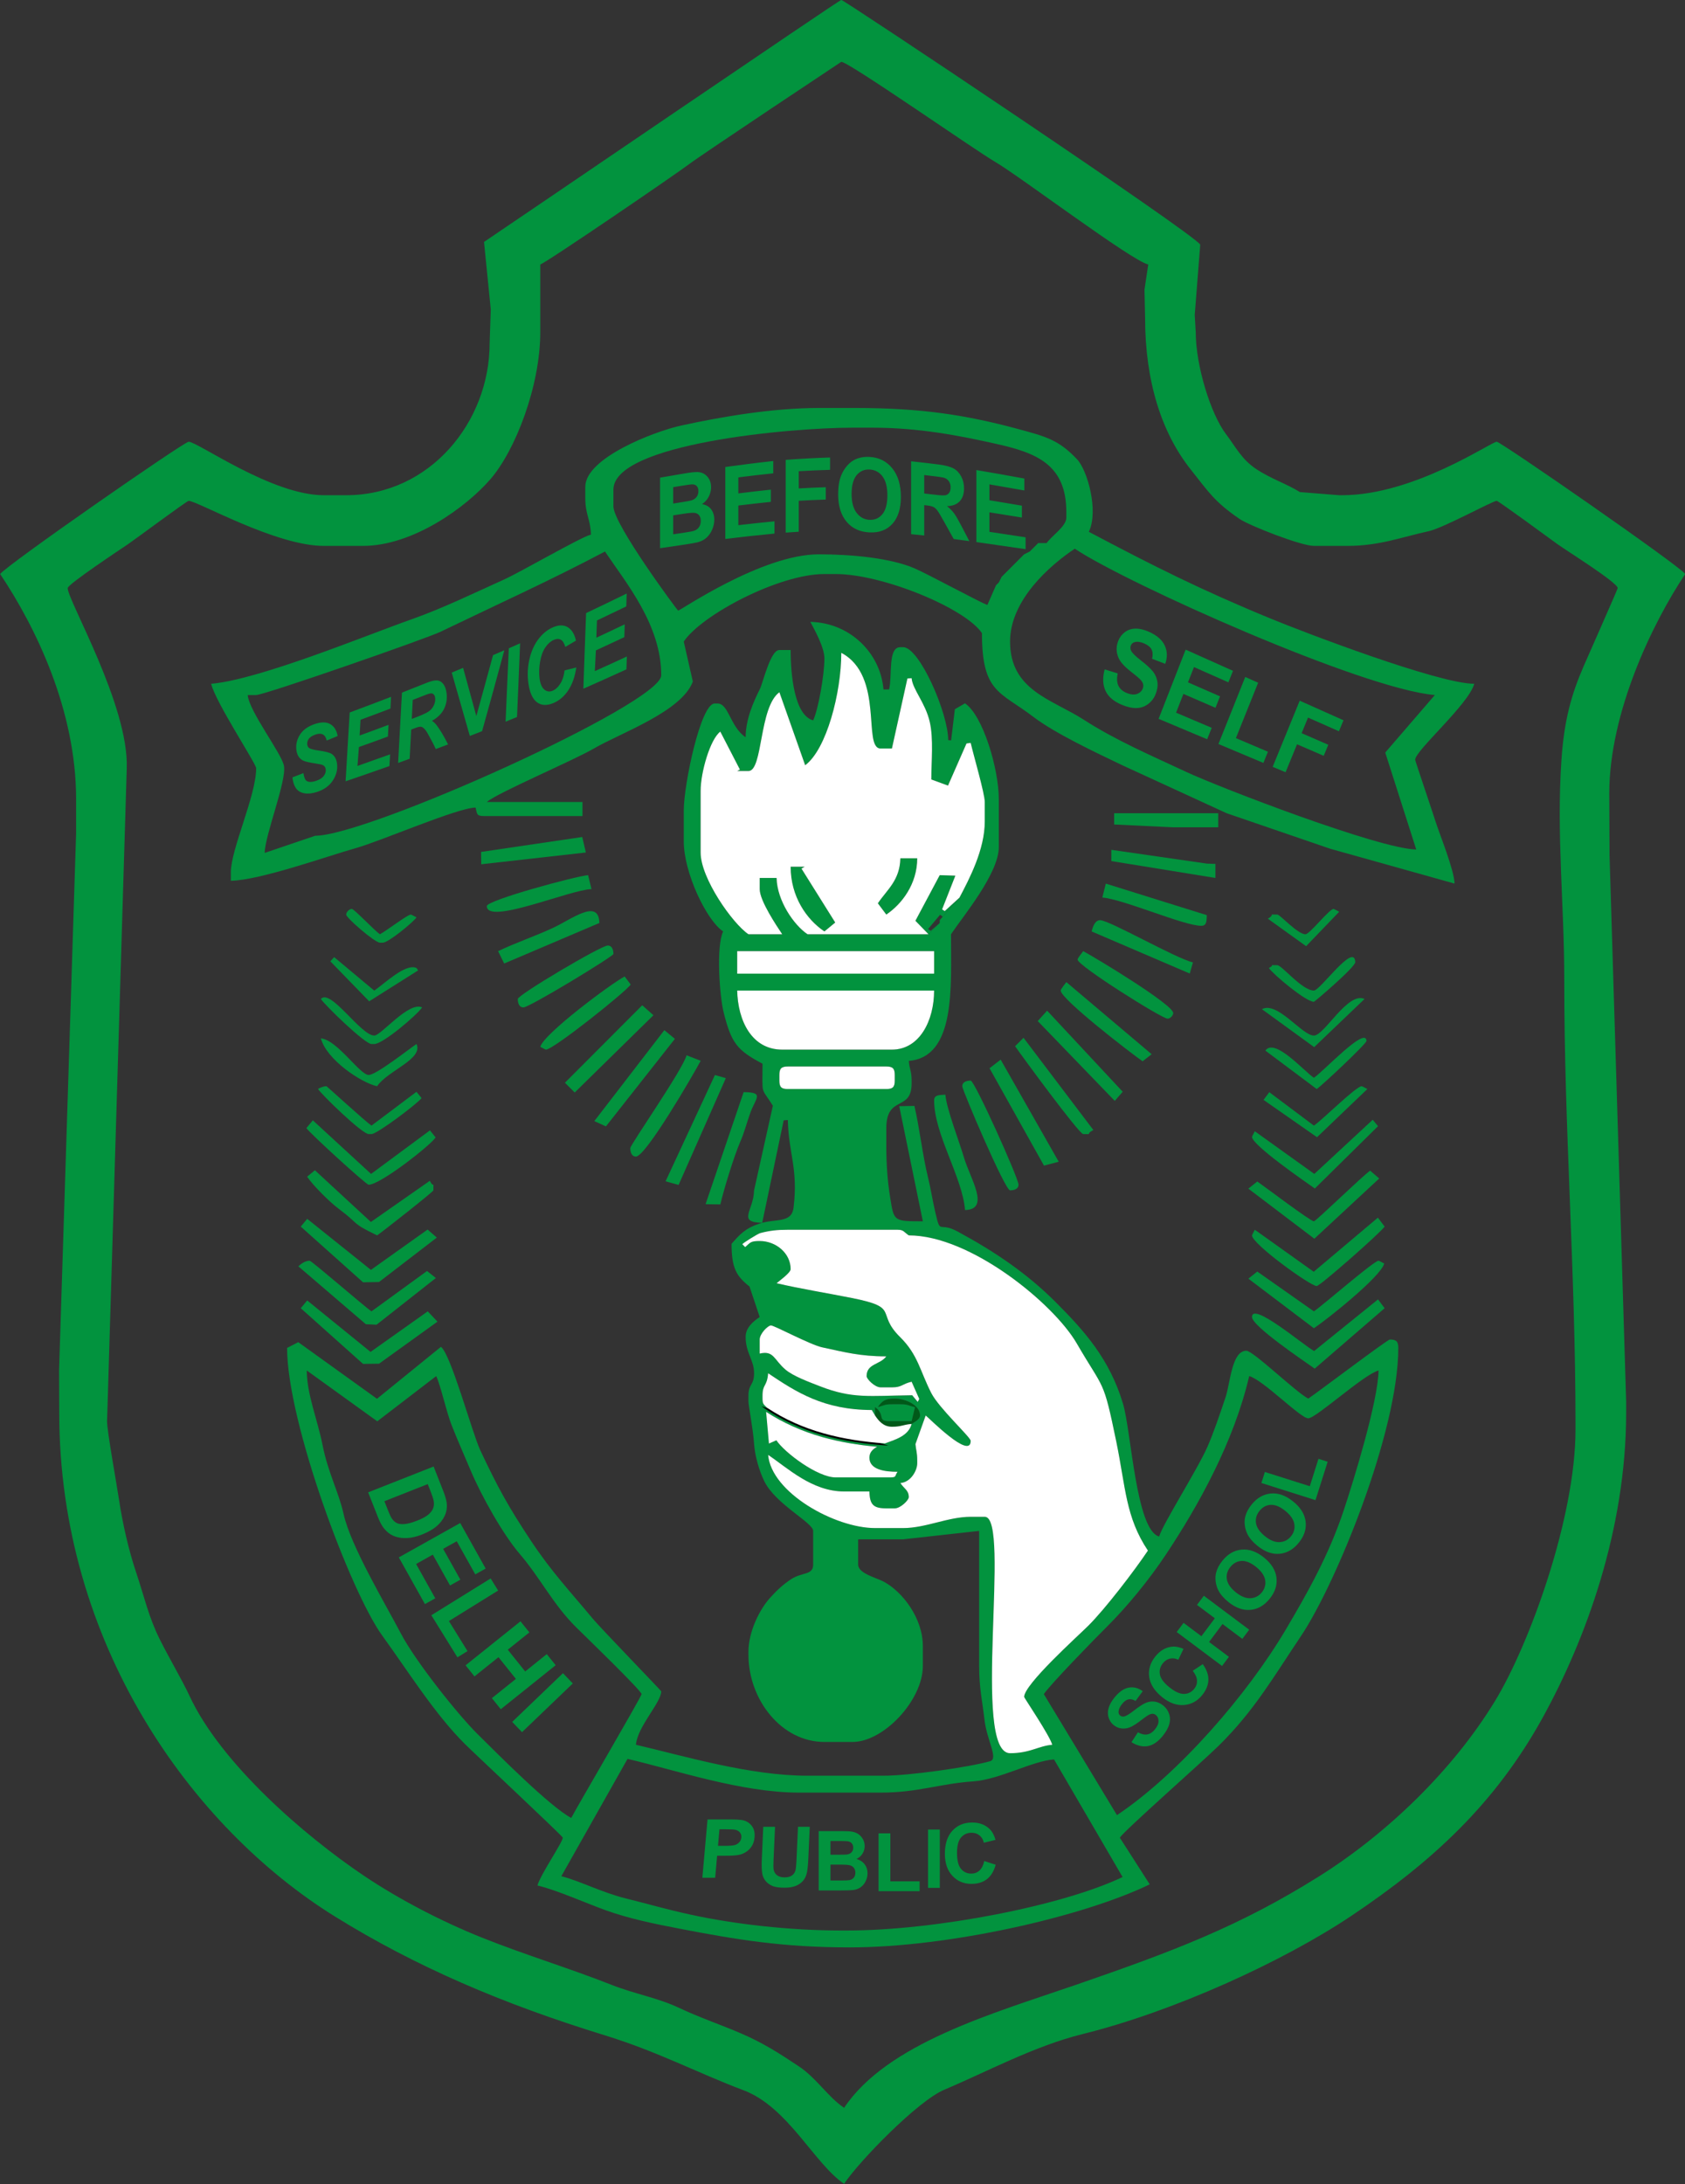 <svg xmlns="http://www.w3.org/2000/svg" xmlns:xlink="http://www.w3.org/1999/xlink" width="451.9pt" height="585.5pt" viewBox="0 0 451.9 585.5"><rect x="0" y="0" width="451.9" height="585.5" fill="#333333" stroke="none"/><defs><clipPath id="clip1"><path d="M 0 0 L 451.898 0 L 451.898 585.5 L 0 585.5 Z M 0 0 "></path></clipPath></defs><g id="surface1"><path style=" stroke:none;fill-rule:evenodd;fill:rgb(0.784%,57.617%,24.315%);fill-opacity:1;" d="M 298.805 221.027 L 314.648 221.785 L 326.719 221.785 L 326.719 218.012 L 298.805 218.012 Z M 298.805 221.027 "></path><path style=" stroke:none;fill-rule:evenodd;fill:rgb(0.784%,57.617%,24.315%);fill-opacity:1;" d="M 68.699 186.324 C 70.887 186.324 114.246 171.238 118.133 169.367 C 133.809 161.812 147.438 155.684 162.25 147.848 C 167.855 156.219 177.34 167.457 177.34 181.043 C 177.34 188.605 98.641 224.047 84.543 224.047 L 70.984 228.648 C 71.066 223.84 76.867 209.457 76.16 205.328 C 75.598 202.055 66.801 190.699 66.434 186.324 Z M 270.891 171.988 C 270.891 160.883 281.504 151.605 288.242 147.094 C 302.035 156.328 365.355 184.703 384.812 186.324 L 371.512 201.742 L 379.82 227.73 C 369.945 227.605 327.027 211.09 318.168 206.945 C 308.484 202.422 299.242 198.473 290.668 192.949 C 282.102 187.434 270.891 185.109 270.891 171.988 Z M 278.438 145.582 L 276.172 147.848 L 274.664 148.602 L 273.156 150.109 L 272.398 150.863 L 271.645 151.617 L 270.891 152.375 L 268.629 154.637 L 267.875 156.145 L 267.117 156.902 L 264.812 162.164 C 263.336 161.777 249.09 154.004 245.258 152.355 C 238.938 149.641 228.727 148.602 219.59 148.602 C 204.309 148.602 182.453 163.691 181.867 163.691 C 181.699 163.691 164.516 140.535 164.516 135.777 L 164.516 131.25 C 164.516 118.957 211.734 114.652 228.641 114.652 L 233.922 114.652 C 246.504 114.652 257.352 116.789 267.281 119.016 C 277.93 121.406 285.98 124.504 285.98 137.285 L 285.98 138.793 C 285.98 141.113 281.926 143.754 280.699 145.582 Z M 301.07 205.184 L 328.984 218.012 L 356.762 227.535 L 390.094 236.871 C 390.012 233.203 385.996 223.434 384.965 220.121 C 384.34 218.109 379.531 203.949 379.531 203.676 C 379.531 201.211 393.91 188.793 395.375 183.305 C 385.797 183.305 349.766 169.52 341.062 165.945 C 322.078 158.156 309.094 151.602 292.016 142.566 C 294.695 136.984 291.664 126.078 288.84 123.105 C 283.965 117.973 280.68 117.062 272.848 114.957 C 258.895 111.211 246.973 109.371 229.398 109.371 L 219.59 109.371 C 207.113 109.371 193.414 111.746 182.781 114.059 C 175.32 115.684 156.969 122.809 156.969 130.496 L 156.969 133.512 C 156.969 138 158.387 139.191 158.477 143.32 C 155.832 143.938 139.66 153.34 135.094 155.398 C 127.117 158.988 118.734 163.082 110.293 166.055 C 98.34 170.262 69.43 182.242 56.629 183.305 C 57.762 188.18 68.699 204.715 68.699 205.941 C 68.699 213.316 61.91 227.645 61.91 233.855 L 61.91 236.117 C 69.883 235.941 87.457 229.605 95.41 227.367 C 102.25 225.445 122.797 216.5 127.547 216.5 C 127.996 218.184 127.723 218.766 129.809 218.766 L 156.215 218.766 L 156.215 214.992 L 130.562 214.992 C 133.395 212.531 153.676 203.918 159.246 200.672 C 166.379 196.508 182.824 190.773 185.809 182.711 L 183.375 171.988 C 188.145 164.867 208.859 153.883 221.098 153.883 L 224.117 153.883 C 236.684 153.883 258.867 163.035 263.348 169.727 C 263.348 185.734 268.18 185.344 277.121 192.164 C 282.973 196.629 294.062 201.824 301.07 205.184 Z M 301.07 205.184 "></path><path style=" stroke:none;fill-rule:evenodd;fill:rgb(0.784%,57.617%,24.315%);fill-opacity:1;" d="M 129.027 228.383 L 129.066 231.691 L 157.121 228.535 L 156.152 224.383 Z M 129.027 228.383 "></path><path style=" stroke:none;fill-rule:evenodd;fill:rgb(0.784%,57.617%,24.315%);fill-opacity:1;" d="M 298.051 230.836 L 325.965 235.363 L 325.965 231.59 L 323.715 231.52 L 298.051 227.82 Z M 298.051 230.836 "></path><path style=" stroke:none;fill-rule:evenodd;fill:rgb(0.784%,57.617%,24.315%);fill-opacity:1;" d="M 235.434 242.152 L 237.695 245.172 C 241.832 242.402 245.992 237 245.992 230.082 L 241.469 230.082 C 241.336 236.035 237.852 238.543 235.434 242.152 Z M 235.434 242.152 "></path><path style=" stroke:none;fill-rule:evenodd;fill:rgb(0.784%,57.617%,24.315%);fill-opacity:1;" d="M 130.562 242.906 C 130.562 248.078 152.855 238.508 158.633 238.344 L 157.723 234.609 C 154.344 234.891 130.562 241.332 130.562 242.906 Z M 130.562 242.906 "></path><path style=" stroke:none;fill-rule:evenodd;fill:rgb(0.784%,57.617%,24.315%);fill-opacity:1;" d="M 295.633 240.605 C 301.473 241.117 317.488 248.188 322.195 248.188 C 323.738 248.188 323.582 246.633 323.652 245.332 L 296.57 236.879 Z M 295.633 240.605 "></path><path style=" stroke:none;fill-rule:evenodd;fill:rgb(0.784%,57.617%,24.315%);fill-opacity:1;" d="M 252.031 246.68 L 257.312 240.645 L 253.367 244.246 L 252.66 243.789 L 256.219 234.742 L 252.031 234.609 L 245.504 246.84 L 249.012 250.453 L 252.031 247.434 L 249.605 249.535 L 248.887 249.07 L 252.113 245.23 L 252.91 245.801 Z M 252.031 246.68 "></path><path style=" stroke:none;fill-rule:evenodd;fill:rgb(0.784%,57.617%,24.315%);fill-opacity:1;" d="M 224 247.305 L 214.941 232.852 L 215.816 232.348 L 212.043 232.348 C 212.043 240.336 216.305 246.488 221.098 249.699 Z M 224 247.305 "></path><path style=" stroke:none;fill-rule:evenodd;fill:rgb(0.784%,57.617%,24.315%);fill-opacity:1;" d="M 133.582 254.98 L 135.215 258.293 L 160.742 247.434 C 160.594 240.742 153.355 246.383 148.418 248.691 C 143.367 251.051 138.359 252.688 133.582 254.98 Z M 133.582 254.98 "></path><path style=" stroke:none;fill-rule:evenodd;fill:rgb(0.784%,57.617%,24.315%);fill-opacity:1;" d="M 350.109 250.453 C 347.988 250.453 343.293 245.172 342.562 245.172 C 339.68 245.172 342.289 244.941 340.031 246.285 L 350.289 253.652 L 359.16 244.418 C 359.148 244.406 357.754 243.66 357.652 243.66 C 356.508 243.66 351.254 250.453 350.109 250.453 Z M 350.109 250.453 "></path><path style=" stroke:none;fill-rule:evenodd;fill:rgb(0.784%,57.617%,24.315%);fill-opacity:1;" d="M 92.84 245.172 C 92.84 246.074 100.562 252.715 101.895 252.715 L 102.648 252.715 C 104.18 252.715 110.848 247.203 111.703 245.926 C 111.688 245.914 110.297 245.172 110.191 245.172 C 109.312 245.172 103.602 249.547 101.895 250.453 C 100.438 249.477 94.969 243.66 94.352 243.66 C 93.68 243.66 92.84 244.5 92.84 245.172 Z M 92.84 245.172 "></path><path style=" stroke:none;fill-rule:evenodd;fill:rgb(0.784%,57.617%,24.315%);fill-opacity:1;" d="M 292.77 249.699 L 319.082 260.984 L 319.93 257.996 C 315.27 256.91 297.531 246.68 295.035 246.68 C 293.68 246.68 293.082 248.398 292.77 249.699 Z M 292.77 249.699 "></path><path style=" stroke:none;fill-rule:evenodd;fill:rgb(0%,0.784%,0%);fill-opacity:1;" d="M 197.711 261.016 L 250.52 261.016 L 250.52 254.98 L 197.711 254.98 Z M 197.711 261.016 "></path><path style=" stroke:none;fill-rule:evenodd;fill:rgb(0.784%,57.617%,24.315%);fill-opacity:1;" d="M 352.371 265.543 C 349.195 265.543 343.785 258.75 342.562 258.75 C 339.68 258.75 342.289 258.52 340.301 259.504 C 341.426 261.188 350.203 268.559 352.371 268.559 C 352.555 268.559 363.531 259.234 363.469 257.91 C 363.207 252.461 354.078 265.543 352.371 265.543 Z M 352.371 265.543 "></path><path style=" stroke:none;fill-rule:evenodd;fill:rgb(0.784%,57.617%,24.315%);fill-opacity:1;" d="M 99.012 268.426 L 112.141 260.141 L 111.703 259.504 C 108.758 258.145 103.059 263.75 100.367 265.562 L 89.617 256.586 L 88.59 257.707 Z M 99.012 268.426 "></path><path style=" stroke:none;fill-rule:evenodd;fill:rgb(0.784%,57.617%,24.315%);fill-opacity:1;" d="M 288.996 257.242 C 288.996 258.867 311.629 273.086 313.141 273.086 C 313.812 273.086 314.648 272.246 314.648 271.578 C 314.648 269.312 293.609 256.621 290.508 254.98 C 290.086 255.586 288.996 256.84 288.996 257.242 Z M 288.996 257.242 "></path><path style=" stroke:none;fill-rule:evenodd;fill:rgb(0.784%,57.617%,24.315%);fill-opacity:1;" d="M 138.863 267.805 C 138.863 269.039 139.312 270.066 140.371 270.066 C 142 270.066 164.516 256.371 164.516 255.734 C 164.516 254.5 164.062 253.469 163.004 253.469 C 161.195 253.469 138.863 266.707 138.863 267.805 Z M 138.863 267.805 "></path><path style=" stroke:none;fill-rule:evenodd;fill:rgb(0.784%,57.617%,24.315%);fill-opacity:1;" d="M 144.898 280.629 C 144.914 280.641 146.305 281.383 146.406 281.383 C 148.414 281.383 167.758 265.945 169.148 263.941 L 167.531 261.77 C 163.754 263.77 145.828 277.152 144.898 280.629 Z M 144.898 280.629 "></path><path style=" stroke:none;fill-rule:evenodd;fill:rgb(0.784%,57.617%,24.315%);fill-opacity:1;" d="M 86.051 267.805 C 87.234 269.574 97.859 279.875 99.629 279.875 L 100.387 279.875 C 102.738 279.875 111.898 272.027 113.211 270.066 C 109.578 268.387 102.203 277.613 100.387 277.613 C 96.754 277.613 88.629 264.871 86.051 267.805 Z M 86.051 267.805 "></path><path style=" stroke:none;fill-rule:evenodd;fill:rgb(0.784%,57.617%,24.315%);fill-opacity:1;" d="M 151.508 290.258 L 154.129 292.879 L 175.242 272.164 L 172.238 269.492 Z M 151.508 290.258 "></path><path style=" stroke:none;fill-rule:evenodd;fill:rgb(0.784%,57.617%,24.315%);fill-opacity:1;" d="M 352.371 277.613 C 349.203 277.613 342.582 268.316 338.438 270.543 L 352.449 280.715 L 365.953 267.805 C 361.453 265.723 355.211 277.613 352.371 277.613 Z M 352.371 277.613 "></path><path style=" stroke:none;fill-rule:evenodd;fill:rgb(0.784%,57.617%,24.315%);fill-opacity:1;" d="M 284.473 265.543 C 284.473 267.836 303.488 282.484 306.441 284.512 L 308.855 282.609 L 285.98 263.277 C 285.559 263.887 284.473 265.141 284.473 265.543 Z M 284.473 265.543 "></path><path style=" stroke:none;fill-rule:evenodd;fill:rgb(0%,0.784%,0%);fill-opacity:1;" d="M 209.781 281.383 L 239.203 281.383 C 246.625 281.383 250.52 273.605 250.52 265.543 L 197.711 265.543 C 197.891 273.613 201.59 281.383 209.781 281.383 Z M 209.781 281.383 "></path><path style=" stroke:none;fill-rule:evenodd;fill:rgb(0.784%,57.617%,24.315%);fill-opacity:1;" d="M 352.371 288.93 C 349.641 287.098 341.891 278.137 339.352 281.637 L 353.125 291.945 C 354.656 290.922 366.523 279.75 366.484 279.035 C 366.285 274.996 355.039 287.145 352.371 288.93 Z M 352.371 288.93 "></path><path style=" stroke:none;fill-rule:evenodd;fill:rgb(0.784%,57.617%,24.315%);fill-opacity:1;" d="M 278.309 273.723 L 298.969 295.125 L 301.098 292.672 L 280.828 270.938 Z M 278.309 273.723 "></path><path style=" stroke:none;fill-rule:evenodd;fill:rgb(0.784%,57.617%,24.315%);fill-opacity:1;" d="M 101.141 291.191 C 103.938 287.016 113.582 283.941 111.703 279.875 C 109.504 281.348 100.879 288.176 98.875 288.176 C 96.527 288.176 90.391 278.727 86.051 278.367 C 87.57 284.055 96.875 290.289 101.141 291.191 Z M 101.141 291.191 "></path><path style=" stroke:none;fill-rule:evenodd;fill:rgb(0.784%,57.617%,24.315%);fill-opacity:1;" d="M 159.391 300.543 L 162.504 301.961 L 180.996 278.496 L 178.168 276.164 Z M 159.391 300.543 "></path><path style=" stroke:none;fill-rule:evenodd;fill:rgb(0%,0.784%,0%);fill-opacity:1;" d="M 209.027 288.176 L 209.027 289.684 C 209.027 291.422 209.551 291.945 211.289 291.945 L 237.695 291.945 C 239.434 291.945 239.957 291.422 239.957 289.684 L 239.957 288.176 C 239.957 286.438 239.434 285.91 237.695 285.91 L 211.289 285.91 C 209.551 285.91 209.027 286.438 209.027 288.176 Z M 209.027 288.176 "></path><path style=" stroke:none;fill-rule:evenodd;fill:rgb(0.784%,57.617%,24.315%);fill-opacity:1;" d="M 272.238 280.469 C 274.062 283.109 289.406 304.02 290.508 304.02 C 293.391 304.02 290.781 304.25 293.223 302.93 L 274.5 278.207 Z M 272.238 280.469 "></path><path style=" stroke:none;fill-rule:evenodd;fill:rgb(0.784%,57.617%,24.315%);fill-opacity:1;" d="M 169.039 307.789 C 169.039 309.023 169.492 310.055 170.551 310.055 C 173.203 310.055 186.07 287.863 187.914 284.375 L 184.129 282.895 C 183.086 286.801 169.039 306.871 169.039 307.789 Z M 169.039 307.789 "></path><path style=" stroke:none;fill-rule:evenodd;fill:rgb(0.784%,57.617%,24.315%);fill-opacity:1;" d="M 352.371 301.754 L 340.41 292.793 L 338.867 294.855 L 353.211 304.863 L 366.707 291.945 C 366.691 291.934 365.301 291.191 365.199 291.191 C 363.684 291.191 354.641 300.234 352.371 301.754 Z M 352.371 301.754 "></path><path style=" stroke:none;fill-rule:evenodd;fill:rgb(0.784%,57.617%,24.315%);fill-opacity:1;" d="M 85.297 291.945 C 86.422 293.629 97.152 304.02 98.875 304.02 L 99.629 304.02 C 101.172 304.02 112.273 295.609 113.059 294.363 L 111.691 292.688 L 99.629 301.754 C 98.047 300.691 87.648 291.191 87.559 291.191 C 86.68 291.191 85.477 291.73 85.297 291.945 Z M 85.297 291.945 "></path><path style=" stroke:none;fill-rule:evenodd;fill:rgb(0.784%,57.617%,24.315%);fill-opacity:1;" d="M 250.52 294.965 C 250.52 304.074 258.078 315.484 258.82 324.387 C 265.699 324.234 260.168 315.879 258.535 310.336 C 257.254 305.973 253.855 297.266 253.539 293.457 C 252.074 293.578 250.52 293.422 250.52 294.965 Z M 250.52 294.965 "></path><path style=" stroke:none;fill-rule:evenodd;fill:rgb(0.784%,57.617%,24.315%);fill-opacity:1;" d="M 265.383 286.375 L 279.984 312.473 L 283.938 311.434 L 268.367 284.066 Z M 265.383 286.375 "></path><path style=" stroke:none;fill-rule:evenodd;fill:rgb(0.784%,57.617%,24.315%);fill-opacity:1;" d="M 178.5 316.684 L 181.992 317.656 L 194.664 289.023 L 191.73 288.199 Z M 178.5 316.684 "></path><path style=" stroke:none;fill-rule:evenodd;fill:rgb(0.784%,57.617%,24.315%);fill-opacity:1;" d="M 352.488 314.703 L 336.527 303.266 C 336.516 303.277 335.773 304.672 335.773 304.773 C 335.773 306.949 349.984 316.754 352.625 318.617 L 369.574 301.906 L 368.152 300.18 Z M 352.488 314.703 "></path><path style=" stroke:none;fill-rule:evenodd;fill:rgb(0.784%,57.617%,24.315%);fill-opacity:1;" d="M 189.227 322.816 L 193.184 322.879 C 194.145 318.758 196.879 309.902 198.453 306.27 C 199.695 303.406 200.035 301.707 201.188 298.441 C 202.633 294.328 205.148 292.832 199.434 292.773 Z M 189.227 322.816 "></path><path style=" stroke:none;fill-rule:evenodd;fill:rgb(0.784%,57.617%,24.315%);fill-opacity:1;" d="M 258.066 291.191 C 258.066 292.219 269.523 319.105 270.891 319.105 C 272.125 319.105 273.156 318.656 273.156 317.598 C 273.156 315.832 261.375 289.684 260.328 289.684 C 259.094 289.684 258.066 290.137 258.066 291.191 Z M 258.066 291.191 "></path><path style=" stroke:none;fill-rule:evenodd;fill:rgb(0.784%,57.617%,24.315%);fill-opacity:1;" d="M 82.168 302.418 C 83.223 303.922 98.191 317.598 98.875 317.598 C 102.004 317.598 115.48 307.016 116.832 304.922 L 115.305 303.027 L 99.516 314.703 L 83.898 300.336 Z M 82.168 302.418 "></path><path style=" stroke:none;fill-rule:evenodd;fill:rgb(0.784%,57.617%,24.315%);fill-opacity:1;" d="M 82.371 315.445 C 83.855 317.688 88.387 322.242 90.879 324.086 C 96.52 328.266 93.988 327.746 101.141 331.18 C 102.461 330.293 116.23 319.473 116.23 319.105 C 116.23 316.223 116.461 318.832 115.266 316.551 L 99.469 327.582 L 84.453 313.719 Z M 82.371 315.445 "></path><path style=" stroke:none;fill-rule:evenodd;fill:rgb(0.784%,57.617%,24.315%);fill-opacity:1;" d="M 352.371 327.406 C 351.465 327.406 339.199 318.125 337.191 316.734 L 334.793 318.648 L 352.496 332.074 L 369.887 315.926 L 367.461 313.824 C 365.496 315.141 352.91 327.406 352.371 327.406 Z M 352.371 327.406 "></path><path style=" stroke:none;fill-rule:evenodd;fill:rgb(0.784%,57.617%,24.315%);fill-opacity:1;" d="M 80.66 328.824 L 97.367 343.754 L 101.648 343.68 L 117.145 331.77 L 114.68 329.613 L 99.473 340.43 L 82.387 326.742 Z M 80.66 328.824 "></path><path style=" stroke:none;fill-rule:evenodd;fill:rgb(0.784%,57.617%,24.315%);fill-opacity:1;" d="M 352.324 340.93 L 336.527 329.668 C 336.516 329.684 335.773 331.078 335.773 331.18 C 335.773 333.449 351.406 344.758 353.125 344.758 C 354.02 344.758 370.109 330.594 371.344 328.824 L 369.535 326.426 Z M 352.324 340.93 "></path><path style=" stroke:none;fill-rule:evenodd;fill:rgb(0.784%,57.617%,24.315%);fill-opacity:1;" d="M 80.016 339.477 L 98.121 354.996 L 100.992 355.125 L 116.895 342.605 L 114.523 340.723 L 99.629 351.547 C 97.77 350.301 83.586 337.969 83.035 337.969 C 81.809 337.969 80.633 338.875 80.016 339.477 Z M 80.016 339.477 "></path><path style=" stroke:none;fill-rule:evenodd;fill:rgb(0.784%,57.617%,24.315%);fill-opacity:1;" d="M 352.371 351.547 L 337.191 340.875 L 334.805 342.781 L 352.371 356.074 C 355.91 353.707 370.277 342.305 371.234 338.723 C 371.219 338.711 369.824 337.969 369.723 337.969 C 368.484 337.969 354.66 350.016 352.371 351.547 Z M 352.371 351.547 "></path><path style=" stroke:none;fill-rule:evenodd;fill:rgb(0.784%,57.617%,24.315%);fill-opacity:1;" d="M 352.434 362.184 C 349.605 360.645 335.773 348.836 335.773 353.059 C 335.773 355.504 349.812 364.922 352.59 366.902 L 371.344 350.703 L 369.57 348.34 Z M 352.434 362.184 "></path><path style=" stroke:none;fill-rule:evenodd;fill:rgb(0.784%,57.617%,24.315%);fill-opacity:1;" d="M 80.66 350.703 L 97.367 365.633 L 101.66 365.574 L 117.32 354.305 L 114.719 351.543 L 99.379 362.418 L 82.387 348.621 Z M 80.66 350.703 "></path><path style=" stroke:none;fill-rule:evenodd;fill:rgb(0%,34.911%,9.813%);fill-opacity:1;" d="M 234.676 379.465 C 235.609 380.855 236.875 382.48 239.203 382.48 C 241.805 382.48 242.125 381.922 244.484 381.727 C 245.176 381.266 246.75 380.5 246.75 379.465 C 246.75 376.672 242.891 374.938 239.957 374.938 C 237.164 374.938 236.551 375.672 235.434 377.199 C 237.125 376.805 237.168 376.445 239.203 376.445 L 241.469 376.445 C 243.504 376.445 243.547 376.805 245.395 377.238 L 244.484 380.973 L 238.449 380.973 C 235.125 380.973 237.586 379.332 234.676 377.199 Z M 234.676 379.465 "></path><path style=" stroke:none;fill-rule:evenodd;fill:rgb(0.784%,57.617%,24.315%);fill-opacity:1;" d="M 168.301 471.516 C 181.035 474.477 198.809 480.559 214.309 480.559 L 236.184 480.559 C 246.242 480.559 251.828 478.184 261.078 477.539 C 268.035 477.055 277.047 472 282.684 471.668 L 301.066 503.191 C 285.184 510.816 251.023 517.527 227.133 517.527 L 225.625 517.527 C 211.812 517.527 197.051 515.844 185.34 513.301 C 178.734 511.871 174.098 510.477 167.832 508.926 C 161.453 507.352 155.688 504.297 150.543 502.969 Z M 205.707 377.379 C 210.508 380.574 215.598 382.754 220.84 384.234 C 226.219 385.754 231.762 386.547 237.336 386.949 C 240.199 385.898 243.629 384.938 244.488 381.727 C 245.176 381.266 246.75 380.5 246.75 379.461 C 246.75 376.668 242.887 374.938 239.961 374.938 C 237.164 374.938 236.551 375.672 235.434 377.199 C 237.125 376.805 237.168 376.445 239.203 376.445 L 241.469 376.445 C 243.504 376.445 243.551 376.805 245.395 377.238 L 244.488 380.973 L 238.453 380.973 C 235.125 380.973 237.586 379.336 234.676 377.199 L 234.676 379.461 L 233.812 377.996 C 220.906 377.953 213.645 373.258 206.008 368.145 C 205.699 371.852 204.5 370.91 204.5 374.184 L 204.5 374.938 C 204.5 376.5 204.871 376.492 205.707 377.379 Z M 235.242 387.848 C 230.285 387.402 225.359 386.613 220.555 385.258 C 215.098 383.715 209.973 381.426 205.465 378.492 L 206.223 386.984 L 208.219 386.113 C 210.363 389.379 219.242 396.062 224.121 396.062 L 238.453 396.062 C 240.605 396.062 239.828 395.82 240.711 394.555 C 237.316 394.555 233.168 394.008 233.168 390.777 C 233.168 389.371 234.008 388.512 235.242 387.848 Z M 203.746 359.094 C 203.746 357.527 205.949 355.32 206.766 355.32 C 207.66 355.32 217.293 360.508 220.504 361.195 C 226.359 362.449 230.652 363.617 237.695 363.617 C 236.055 365.859 232.414 365.527 232.414 368.902 C 232.414 369.711 234.621 371.922 236.184 371.922 L 239.203 371.922 C 241.941 371.922 241.852 371.02 244.488 370.41 L 246.539 375.035 L 246.121 375.812 L 244.641 374.031 C 233.098 374.184 228.629 375.031 219.887 371.617 C 216.973 370.48 212.773 368.938 210.715 367.211 C 207.547 364.551 207.562 361.953 203.746 362.867 Z M 82.277 367.395 L 101.184 381.023 L 116.984 368.902 C 118.207 371.453 119.691 378.449 121.137 382.102 C 122.902 386.547 124.477 390.055 126.273 394.312 C 129.176 401.16 134.961 411.441 139.426 416.625 C 144.852 422.93 148.312 430.102 154.516 436.238 C 156.512 438.215 172.059 453.238 172.059 454.152 C 172.059 454.824 155.047 483.852 153.199 487.348 C 147.453 484.312 133.391 470.121 128.113 464.906 C 122.562 459.418 111.258 445.082 107.539 437.953 C 103.395 430.027 94.031 414.453 92.133 405.82 C 90.871 400.078 87.93 394.695 86.492 387.32 C 85.234 380.855 82.277 373.785 82.277 367.395 Z M 299.559 486.598 L 279.945 454.152 C 281.715 451.512 293.617 439.309 296.727 436.227 C 302.344 430.652 308.188 423.5 312.688 416.73 C 321.523 403.445 330.938 386.426 335.02 368.902 C 338.75 369.898 348.754 380.219 350.863 380.219 C 352.934 380.219 365.75 368.453 369.723 367.395 C 369.539 375.859 362.98 397.051 360.391 404.836 C 356.395 416.867 350.672 426.98 344.852 436.824 C 334.477 454.355 316.113 475.512 299.559 486.598 Z M 199.094 333.566 C 199.078 333.301 203.27 330.727 203.887 330.562 C 206.434 329.902 208.348 329.672 211.289 329.672 L 240.711 329.672 C 242.406 329.672 242.367 330.27 243.73 331.18 C 260.355 331.18 282.613 349.527 288.75 360.098 C 296.156 372.867 295.832 369.281 299.371 386.441 C 301.902 398.719 301.852 406.703 307.859 415.676 C 304.258 421.059 296.367 431.363 291.832 435.859 C 288.895 438.762 274.664 451.559 274.664 454.91 C 274.664 455.141 281.551 465.285 282.203 467.734 C 278.484 468.047 276.262 469.996 270.891 469.996 C 260.438 469.996 271.258 406.621 264.102 406.621 L 260.328 406.621 C 254.258 406.621 248.293 409.641 242.219 409.641 L 234.676 409.641 C 223.922 409.641 206.852 400.137 206.008 390.027 C 211.168 393.48 217.758 399.832 226.379 399.832 L 233.168 399.832 C 233.246 403.379 234.242 404.359 237.695 404.359 L 239.961 404.359 C 241.523 404.359 243.73 402.152 243.73 401.344 C 243.73 399.531 242.508 399.125 241.469 397.574 C 244.328 397.332 245.992 394.16 245.992 392.289 L 245.992 391.535 C 245.992 389.238 245.652 388.777 245.516 387.129 L 248.258 379.461 C 248.906 379.895 260.328 391.52 260.328 386.254 C 260.328 385.305 251.816 377.488 249.754 373.441 C 246.691 367.414 246.18 363.16 241.383 358.426 C 234.73 351.859 241.59 350.559 228.457 347.965 C 221.445 346.57 214.695 345.5 208.273 344.004 C 209.027 343.352 212.043 341.199 212.043 340.234 C 212.043 335.934 208.078 332.688 203.746 332.688 C 201.285 332.688 201.262 333.078 199.848 334.32 Z M 196.199 333.441 C 196.199 339.988 197.5 342.094 201.016 344.895 L 203.746 353.062 C 202.211 354.09 199.973 355.84 199.973 358.34 C 199.973 362.785 202.238 364.508 202.238 368.145 C 202.238 371.445 200.727 370.883 200.727 374.184 L 200.727 375.691 C 200.727 376.816 201.949 382.887 202.23 387.012 C 202.465 390.453 203.656 394.379 204.98 397.09 C 207.992 403.238 218.082 408.203 218.082 410.398 L 218.082 419.449 C 218.082 422.32 215.102 421.422 212.172 423.348 C 209.926 424.828 208.387 426.297 206.562 428.301 C 203.816 431.316 200.727 437.281 200.727 442.836 L 200.727 443.59 C 200.727 455.625 209.562 466.98 221.098 466.98 L 228.645 466.98 C 237.008 466.98 247.5 455.773 247.5 446.613 L 247.5 441.324 C 247.5 433.762 242.023 426.668 236.941 423.977 C 234.996 422.949 230.152 421.801 230.152 419.449 L 230.152 412.66 L 242.219 412.66 L 262.594 410.398 L 262.594 446.613 C 262.594 452.547 263.48 456.156 264.027 461.012 C 264.645 466.48 267.828 471.492 265.559 472.137 C 259.871 473.762 243.742 476.031 236.941 476.031 L 216.57 476.031 C 201.07 476.031 183.617 470.781 170.551 467.734 C 170.957 462.848 177.34 456.395 177.34 453.398 C 177.34 453.262 160.996 436.359 159.027 433.992 C 152.809 426.508 147.895 421.363 142.336 412.961 C 136.438 404.055 133.594 398.969 128.801 388.77 C 126.645 384.18 120.91 362.977 118.254 361.062 L 101.105 374.98 L 79.992 359.805 L 76.996 361.355 C 76.996 381.254 94.004 426.727 102.504 438.453 C 109.391 447.945 116.566 459.469 124.707 467.551 C 127.277 470.102 150.938 492.25 150.938 492.633 C 150.938 493.824 144.918 502.559 144.141 505.457 C 149.176 506.629 157.477 510.312 162.41 512.086 C 168.66 514.328 175.184 515.68 182.344 517.055 C 197.461 519.961 209.898 522.055 227.887 522.055 C 254.207 522.055 290.223 513.922 308.348 505.156 L 300.316 492.633 C 301.688 490.586 322.68 472.105 326.91 467.926 C 336.387 458.555 341.395 449.785 348.895 438.609 C 358.336 424.539 375.008 383.789 375.008 361.355 C 375.008 359.621 374.48 359.094 372.742 359.094 C 372.102 359.094 353.344 373.273 350.863 374.938 C 347.395 373.098 336.105 362.109 334.262 362.109 C 330.32 362.109 329.961 370.777 328.672 374.617 C 327.137 379.164 325.516 383.984 323.816 387.875 C 321.211 393.816 311.715 408.777 310.875 411.906 C 304.664 410.246 303.398 383.723 301.184 376.328 C 297.602 364.371 290.941 356.895 283.148 349.098 C 275.445 341.391 266.867 335.574 256.832 330.148 C 251.594 327.312 252.332 331.383 250.809 324.855 C 250.023 321.484 249.656 318.758 248.852 315.496 C 247.426 309.75 246.648 302.52 245.238 296.473 L 241.164 296.539 L 247.5 327.406 C 239.594 327.406 239.758 327.387 238.742 321.078 C 237.996 316.445 237.695 311.953 237.695 307.039 L 237.695 302.508 C 237.695 293.398 244.488 298.129 244.488 290.441 L 244.488 289.688 C 244.488 287.082 243.926 286.762 243.73 284.402 C 256.383 283.352 255.047 264.496 255.047 250.449 C 258.262 245.652 267.871 234.172 267.871 227.062 L 267.871 214.238 C 267.871 206.254 263.672 191.836 258.801 188.547 L 256.086 190.129 L 255.078 198.488 L 254.297 198.395 C 254.297 191.176 246.574 173.496 242.219 173.496 L 241.469 173.496 C 238.055 173.496 239.348 180.949 238.453 184.816 L 236.941 184.816 C 236.125 175.047 227.949 166.945 217.324 166.707 C 218.477 168.879 221.098 173.52 221.098 176.516 C 221.098 181.004 219.422 190.309 218.082 193.113 C 213.02 191.762 212.043 180.797 212.043 174.254 L 209.023 174.254 C 206.598 174.254 204.656 183.012 203.746 184.816 C 202.125 188.02 199.973 192.836 199.973 197.645 C 195.809 194.855 195.434 188.59 192.43 188.59 L 191.672 188.59 C 187.891 188.59 183.379 210.406 183.379 217.254 L 183.379 225.555 C 183.379 233.922 189.445 246.691 193.938 249.699 C 192.016 253.703 193 267.148 194.082 271.43 C 196.16 279.613 197.605 281.508 204.5 285.16 C 204.5 293.977 203.969 291.172 207.277 296.422 L 202.238 319.105 C 202.113 324.598 197.609 327.656 204.414 327.809 L 210.176 300.332 L 211.289 300.246 C 211.492 309.289 214.082 313.184 212.836 323.668 C 212.316 328.066 208.086 326.566 203.625 328.043 C 199.895 329.27 198.387 330.93 196.199 333.441 Z M 239.961 289.688 C 239.961 291.426 239.434 291.945 237.695 291.945 L 211.289 291.945 C 209.555 291.945 209.023 291.426 209.023 289.688 L 209.023 288.176 C 209.023 286.441 209.555 285.906 211.289 285.906 L 237.695 285.906 C 239.434 285.906 239.961 286.441 239.961 288.176 Z M 250.52 265.543 C 250.52 273.605 246.625 281.383 239.203 281.383 L 209.781 281.383 C 201.59 281.383 197.887 273.613 197.707 265.543 Z M 197.707 254.98 L 250.52 254.98 L 250.52 261.016 L 197.707 261.016 Z M 257.312 240.645 L 252.027 246.68 L 252.027 247.434 L 249.012 250.449 L 216.57 250.449 C 212.879 247.977 208.406 241.426 208.273 235.363 L 203.746 235.363 L 203.746 238.379 C 203.746 241.469 208.301 248.238 209.781 250.449 L 200.727 250.449 C 196.484 247.613 187.902 235.441 187.902 228.57 L 187.902 211.977 C 187.902 207.047 190.477 198.113 193.18 196.133 L 198.441 206.312 L 197.707 206.695 L 200.727 206.695 C 204.637 206.695 203.527 189.598 209.023 185.57 L 215.938 205.141 C 221.676 200.891 225.625 185.68 225.625 175.008 C 237.258 181.164 231.246 200.66 236.184 200.66 L 239.203 200.66 L 243.355 181.891 L 244.488 181.801 C 244.734 184.812 248.176 188.387 249.352 193.531 C 250.398 198.129 249.77 203.992 249.77 208.957 L 254.246 210.598 L 259.207 199.305 L 260.328 199.148 C 261.117 202.547 264.102 212.738 264.102 214.992 L 264.102 220.273 C 264.102 227.719 259.996 235.574 257.312 240.645 Z M 257.312 240.645 "></path><g clip-path="url(#clip1)" clip-rule="nonzero"><path style=" stroke:none;fill-rule:evenodd;fill:rgb(0.784%,57.617%,24.315%);fill-opacity:1;" d="M 306.938 77.656 L 307.105 85.227 C 307.105 102.391 311.609 116.121 319.316 125.828 C 324.133 131.891 325.68 134.492 332.434 139.113 C 335.027 140.891 348.926 146.34 352.371 146.34 L 361.426 146.34 C 369.98 146.34 376.121 143.922 383.145 142.406 C 387.125 141.547 400.285 134.266 401.41 134.266 C 401.855 134.266 415.91 144.574 417.707 145.883 C 419.953 147.52 433.852 156.184 433.852 157.656 C 433.852 157.949 425.785 176.137 424.688 178.668 C 421.371 186.312 419.492 193.148 418.766 203.68 C 417.395 223.617 419.535 242.723 419.52 262.523 C 419.484 302.316 422.535 340.727 422.535 381.727 L 422.535 383.234 C 422.535 406.918 410.164 440.867 400.965 455.973 C 389.656 474.539 372.016 491.547 353.719 503.031 C 332.297 516.473 314.398 523.18 288.492 532.109 C 266.254 539.773 237.98 547.734 226.379 565.059 C 222.012 562.133 219.035 557.113 214.16 553.887 C 209.02 550.48 204.863 547.758 198.777 545.129 C 193.543 542.871 187.246 540.703 182.211 538.309 C 176.461 535.57 170.277 534.555 164.207 532.168 C 152.281 527.48 141.137 524.172 129.367 519.48 C 118.395 515.105 106.887 509.086 97.668 502.891 C 81.453 491.992 59.234 472.691 50.84 454.66 C 48.711 450.09 45.387 444.582 42.781 439.332 C 39.832 433.387 38.727 428.137 36.492 421.477 C 34.473 415.445 32.859 408.336 31.902 401.926 C 31.297 397.883 28.711 383.676 28.711 380.973 L 28.879 375.695 L 33.992 205.941 C 34.562 189.078 18.152 160.98 18.152 157.656 C 18.152 156.637 32.23 147.301 34.309 145.898 C 36.156 144.648 50.117 134.266 50.594 134.266 C 52.898 134.266 73.945 146.34 86.805 146.34 L 97.367 146.34 C 110.723 146.34 125.012 135.988 131.535 128.449 C 138.242 120.691 144.898 103.461 144.898 89 L 144.898 70.895 C 146.426 70.484 181.336 46.652 185.012 43.859 C 188.086 41.523 225.613 16.574 225.625 16.574 C 227.613 16.574 261.203 40.062 266.773 43.324 C 273.68 47.359 303.387 69.852 307.949 70.906 Z M 321.891 65.586 C 320.156 62.57 226.375 -0.023 225.625 -0.023 C 225.125 -0.023 138.531 59.02 129.809 64.859 L 131.621 82.934 L 131.316 92.02 C 131.316 113.086 115.312 132.758 92.84 132.758 L 86.805 132.758 C 72.895 132.758 53 118.422 50.594 118.422 C 49.348 118.422 1.527 151.664 0.043 153.883 C 9.637 168.211 20.414 190.453 20.414 214.238 L 20.414 223.293 L 15.84 367.391 L 15.887 378.707 C 15.887 440.605 51.383 489.918 89.812 513.766 C 111.488 527.215 134.867 537.207 162.105 545.59 C 176.484 550.012 187.074 555.711 199.402 560.348 C 211.348 564.84 218.414 580.094 226.379 585.43 C 230.504 579.266 246.164 563.195 253.227 560.219 C 264.695 555.383 277.367 548.504 290.352 545.285 C 314.629 539.273 344.055 525.926 362.633 513.453 C 384.102 499.043 400.988 483.547 413.738 460.445 C 425.125 439.801 436.117 410.258 436.117 378.707 L 436.117 375.691 L 431.664 229.324 L 431.59 212.73 C 431.59 191.039 443.188 166.98 451.961 153.883 C 450.496 151.695 402.504 118.422 401.41 118.422 C 399.918 118.422 379.297 132.758 359.918 132.758 L 359.16 132.758 L 348.609 131.914 C 345.273 129.777 340.809 128.363 336.816 125.68 C 332.941 123.074 331.426 119.84 328.785 116.359 C 324.762 111.066 320.684 98.16 320.684 89 L 320.414 84.453 Z M 321.891 65.586 "></path></g><path style=" stroke:none;fill-rule:evenodd;fill:rgb(0%,0.784%,0%);fill-opacity:1;" d="M 204.215 376.992 C 214.621 384.359 226.41 386.781 238.266 387.539 "></path><path style=" stroke:none;fill-rule:evenodd;fill:rgb(0.784%,57.617%,24.315%);fill-opacity:1;" d="M 78.434 208.398 C 79.406 208.027 80.391 207.637 81.375 207.258 C 81.539 208.312 81.789 208.973 82.102 209.246 C 82.633 209.707 83.504 209.738 84.727 209.34 C 85.746 209.004 86.453 208.547 86.855 207.977 C 87.262 207.41 87.43 206.84 87.359 206.254 C 87.293 205.738 87.062 205.375 86.656 205.145 C 86.363 204.98 85.598 204.812 84.363 204.629 C 83.133 204.445 82.215 204.238 81.637 204.035 C 81.051 203.828 80.574 203.488 80.191 202.98 C 79.809 202.469 79.574 201.809 79.48 200.996 C 79.312 199.562 79.637 198.223 80.445 196.953 C 81.246 195.695 82.523 194.766 84.27 194.152 C 86.039 193.527 87.445 193.496 88.531 194.098 C 89.602 194.695 90.281 195.77 90.555 197.312 C 89.57 197.723 88.586 198.117 87.613 198.52 C 87.449 197.723 87.109 197.176 86.609 196.902 C 86.109 196.625 85.434 196.629 84.562 196.93 C 83.715 197.227 83.113 197.625 82.793 198.094 C 82.473 198.566 82.332 199.051 82.395 199.57 C 82.449 200.059 82.668 200.402 83.039 200.609 C 83.414 200.82 84.207 201.023 85.426 201.195 C 87.254 201.449 88.438 201.762 88.969 202.121 C 89.766 202.664 90.258 203.547 90.398 204.781 C 90.574 206.301 90.203 207.785 89.27 209.227 C 88.348 210.648 86.93 211.676 85.043 212.293 C 83.754 212.715 82.594 212.84 81.586 212.652 C 80.574 212.461 79.816 211.988 79.324 211.238 C 78.836 210.492 78.535 209.551 78.434 208.398 Z M 92.684 209.453 C 92.855 206.383 93.055 203.309 93.23 200.246 C 93.406 197.168 93.605 194.09 93.785 191.004 C 97.484 189.629 101.188 188.23 104.875 186.812 C 104.812 187.859 104.77 188.906 104.715 189.949 C 102.035 190.977 99.359 191.977 96.691 192.957 C 96.598 194.363 96.52 195.77 96.445 197.176 C 99.023 196.234 101.629 195.285 104.203 194.316 C 104.141 195.367 104.094 196.414 104.031 197.449 C 101.445 198.406 98.859 199.34 96.254 200.266 C 96.125 201.961 96 203.648 95.871 205.336 C 98.793 204.316 101.707 203.277 104.621 202.227 C 104.559 203.277 104.496 204.316 104.441 205.363 C 100.523 206.746 96.598 208.113 92.684 209.453 Z M 109.867 203.41 C 108.828 203.785 107.801 204.156 106.773 204.531 C 106.945 201.383 107.113 198.246 107.281 195.117 C 107.449 191.973 107.617 188.832 107.801 185.68 C 110.004 184.812 112.211 183.934 114.422 183.051 C 115.559 182.598 116.461 182.375 117.125 182.398 C 117.797 182.418 118.375 182.73 118.855 183.324 C 119.328 183.906 119.633 184.746 119.766 185.816 C 119.953 187.34 119.723 188.762 119.082 190.047 C 118.441 191.34 117.363 192.402 115.84 193.238 C 116.297 193.504 116.73 193.926 117.152 194.477 C 118.023 195.617 119.02 197.312 120.176 199.562 C 119.074 199.98 117.961 200.391 116.871 200.805 C 116.477 199.895 115.758 198.52 114.73 196.672 C 114.176 195.68 113.637 195.078 113.102 194.867 C 112.793 194.742 112.266 194.824 111.543 195.102 C 111.117 195.262 110.695 195.41 110.277 195.578 C 110.133 198.195 110.004 200.801 109.867 203.41 Z M 110.434 192.73 C 110.977 192.523 111.52 192.316 112.062 192.105 C 113.723 191.465 114.793 190.918 115.305 190.473 C 115.82 190.023 116.195 189.492 116.441 188.871 C 116.688 188.246 116.77 187.664 116.707 187.098 C 116.633 186.449 116.352 186.051 115.867 185.898 C 115.578 185.809 114.984 185.953 114.086 186.309 C 112.949 186.758 111.816 187.199 110.695 187.633 C 110.605 189.336 110.516 191.027 110.434 192.73 Z M 129.293 196.008 C 128.199 196.438 127.105 196.863 126.004 197.297 C 125.191 194.449 124.379 191.605 123.57 188.773 C 122.766 185.945 121.949 183.125 121.152 180.309 C 122.168 179.883 123.191 179.473 124.199 179.039 C 125.375 183.332 126.566 187.648 127.75 191.965 C 128.488 189.258 129.254 186.543 129.992 183.824 C 130.727 181.105 131.484 178.379 132.23 175.629 C 133.242 175.203 134.246 174.762 135.254 174.32 C 134.262 177.961 133.281 181.598 132.289 185.215 C 131.297 188.82 130.293 192.418 129.293 196.008 Z M 135.594 193.469 C 135.738 190.199 135.879 186.918 136.02 183.645 C 136.16 180.371 136.305 177.086 136.457 173.797 C 137.469 173.363 138.48 172.914 139.488 172.461 C 139.344 175.754 139.215 179.055 139.082 182.352 C 138.945 185.633 138.797 188.93 138.66 192.215 C 137.633 192.637 136.621 193.066 135.594 193.469 Z M 151.41 179.723 C 152.457 179.465 153.496 179.199 154.551 178.941 C 154.215 181.324 153.516 183.336 152.457 184.973 C 151.395 186.609 150.059 187.773 148.449 188.461 C 146.637 189.23 145.133 189.145 143.941 188.211 C 142.75 187.273 141.996 185.504 141.676 182.93 C 141.414 180.816 141.523 178.75 141.992 176.707 C 142.461 174.664 143.238 172.895 144.324 171.434 C 145.422 169.957 146.688 168.898 148.113 168.25 C 149.707 167.523 151.062 167.469 152.172 168.09 C 153.301 168.723 154.07 169.945 154.469 171.738 C 153.523 172.309 152.566 172.871 151.609 173.422 C 151.309 172.406 150.906 171.758 150.383 171.48 C 149.859 171.203 149.215 171.223 148.449 171.578 C 147.621 171.961 146.863 172.633 146.219 173.598 C 145.57 174.57 145.113 175.832 144.844 177.398 C 144.578 178.945 144.52 180.406 144.688 181.758 C 144.875 183.25 145.297 184.277 145.973 184.852 C 146.645 185.418 147.406 185.52 148.25 185.156 C 149.035 184.812 149.715 184.164 150.297 183.23 C 150.879 182.305 151.254 181.129 151.41 179.723 Z M 156.453 184.633 C 156.574 181.258 156.691 177.883 156.809 174.504 C 156.926 171.121 157.055 167.75 157.184 164.359 C 160.816 162.637 164.449 160.887 168.074 159.109 C 168.039 160.262 168 161.418 167.965 162.566 C 165.344 163.836 162.719 165.09 160.098 166.328 C 160.043 167.871 159.977 169.414 159.934 170.953 C 162.465 169.777 165.004 168.586 167.547 167.367 C 167.5 168.516 167.473 169.668 167.438 170.809 C 164.895 172.004 162.355 173.195 159.812 174.359 C 159.715 176.219 159.621 178.066 159.523 179.922 C 162.391 178.637 165.25 177.32 168.121 175.992 C 168.074 177.141 168.027 178.285 168 179.441 C 164.16 181.195 160.316 182.93 156.453 184.633 Z M 156.453 184.633 "></path><path style=" stroke:none;fill-rule:evenodd;fill:rgb(0.784%,57.617%,24.315%);fill-opacity:1;" d="M 177.027 128.047 C 179.332 127.645 181.645 127.246 183.961 126.859 C 185.336 126.633 186.367 126.531 187.035 126.547 C 187.711 126.562 188.312 126.727 188.852 127.047 C 189.379 127.363 189.824 127.828 190.18 128.441 C 190.531 129.055 190.707 129.781 190.707 130.609 C 190.707 131.508 190.492 132.371 190.059 133.188 C 189.625 134.004 189.02 134.652 188.273 135.141 C 189.332 135.324 190.148 135.785 190.707 136.516 C 191.273 137.266 191.566 138.188 191.566 139.301 C 191.566 140.172 191.387 141.051 191.016 141.93 C 190.648 142.805 190.145 143.535 189.508 144.117 C 188.879 144.691 188.094 145.113 187.164 145.355 C 186.578 145.508 185.168 145.762 182.934 146.094 C 180.957 146.391 178.992 146.672 177.027 146.961 C 177.027 143.809 177.027 140.656 177.027 137.5 C 177.027 134.352 177.027 131.199 177.027 128.047 Z M 180.539 130.602 C 180.539 132.066 180.539 133.531 180.539 134.992 C 181.297 134.871 182.055 134.75 182.824 134.629 C 184.191 134.41 185.039 134.258 185.379 134.16 C 185.965 133.996 186.445 133.688 186.785 133.258 C 187.133 132.824 187.305 132.301 187.305 131.68 C 187.305 131.09 187.16 130.621 186.863 130.305 C 186.562 129.98 186.117 129.828 185.539 129.848 C 185.188 129.859 184.191 130 182.543 130.27 C 181.875 130.379 181.207 130.488 180.539 130.602 Z M 180.539 138.16 C 180.539 139.004 180.539 139.852 180.539 140.699 C 180.539 141.543 180.539 142.391 180.539 143.238 C 181.617 143.078 182.695 142.914 183.773 142.754 C 185.035 142.57 185.836 142.402 186.176 142.281 C 186.691 142.098 187.129 141.789 187.453 141.332 C 187.777 140.887 187.941 140.312 187.941 139.633 C 187.941 139.062 187.816 138.59 187.562 138.227 C 187.309 137.863 186.941 137.625 186.465 137.516 C 185.996 137.406 184.957 137.469 183.363 137.719 C 182.414 137.863 181.477 138.008 180.539 138.16 Z M 194.52 144.484 C 194.52 141.273 194.52 138.055 194.52 134.84 C 194.52 131.625 194.52 128.41 194.52 125.195 C 198.801 124.598 203.094 124.055 207.383 123.59 C 207.383 124.688 207.383 125.785 207.383 126.887 C 204.258 127.215 201.137 127.578 198.023 127.977 C 198.023 129.41 198.023 130.84 198.023 132.27 C 200.926 131.902 203.832 131.57 206.734 131.262 C 206.734 132.355 206.734 133.449 206.734 134.539 C 203.832 134.84 200.926 135.164 198.023 135.52 C 198.023 136.402 198.023 137.281 198.023 138.16 C 198.023 139.035 198.023 139.914 198.023 140.789 C 201.246 140.414 204.48 140.062 207.711 139.754 C 207.711 140.848 207.711 141.945 207.711 143.039 C 203.312 143.457 198.91 143.945 194.52 144.484 Z M 210.715 142.785 C 210.715 139.539 210.715 136.285 210.715 133.031 C 210.715 129.781 210.715 126.531 210.715 123.277 C 214.68 122.98 218.641 122.766 222.613 122.645 C 222.613 123.754 222.613 124.855 222.613 125.957 C 219.809 126.035 217.012 126.156 214.219 126.316 C 214.219 127.859 214.219 129.402 214.219 130.938 C 216.633 130.801 219.047 130.688 221.465 130.613 C 221.465 131.719 221.465 132.824 221.465 133.926 C 219.047 134 216.633 134.105 214.219 134.246 C 214.219 135.629 214.219 137.016 214.219 138.398 C 214.219 139.781 214.219 141.164 214.219 142.547 C 213.051 142.617 211.883 142.699 210.715 142.785 Z M 224.785 132.535 C 224.785 130.535 225.039 128.855 225.574 127.508 C 225.965 126.52 226.512 125.625 227.191 124.844 C 227.875 124.059 228.621 123.492 229.438 123.129 C 230.516 122.645 231.766 122.418 233.18 122.492 C 235.734 122.621 237.781 123.648 239.316 125.562 C 240.074 126.508 240.656 127.625 241.035 128.898 C 241.414 130.176 241.613 131.613 241.613 133.203 C 241.613 134.781 241.414 136.176 241.035 137.375 C 240.656 138.574 240.086 139.598 239.328 140.434 C 237.812 142.094 235.773 142.844 233.219 142.727 C 230.645 142.609 228.586 141.684 227.062 139.887 C 226.305 138.992 225.734 137.926 225.355 136.699 C 224.98 135.477 224.785 134.09 224.785 132.535 Z M 228.391 132.43 C 228.391 134.645 228.848 136.34 229.758 137.512 C 230.66 138.68 231.812 139.293 233.211 139.355 C 234.605 139.418 235.758 138.922 236.652 137.836 C 237.094 137.297 237.43 136.605 237.648 135.77 C 237.867 134.938 237.988 133.953 237.988 132.82 C 237.988 130.578 237.551 128.875 236.68 127.715 C 235.816 126.562 234.656 125.938 233.211 125.867 C 231.766 125.801 230.602 126.324 229.715 127.414 C 228.836 128.504 228.391 130.176 228.391 132.43 Z M 244.355 143.199 C 244.355 139.945 244.355 136.688 244.355 133.43 C 244.355 130.172 244.355 126.918 244.355 123.66 C 246.812 123.922 249.27 124.203 251.73 124.52 C 253.586 124.762 254.938 125.137 255.773 125.602 C 256.609 126.07 257.293 126.793 257.797 127.758 C 258.301 128.723 258.547 129.777 258.547 130.926 C 258.547 132.375 258.164 133.523 257.398 134.363 C 256.641 135.199 255.492 135.645 253.969 135.684 C 254.727 136.281 255.352 136.914 255.844 137.566 C 256.336 138.23 256.996 139.371 257.84 140.988 C 258.543 142.348 259.254 143.703 259.965 145.062 C 258.566 144.867 257.168 144.688 255.773 144.5 C 254.926 142.98 254.078 141.461 253.238 139.941 C 252.344 138.316 251.719 137.289 251.391 136.855 C 251.062 136.422 250.715 136.105 250.336 135.91 C 249.965 135.723 249.375 135.582 248.566 135.492 C 248.328 135.465 248.098 135.438 247.867 135.41 C 247.867 136.77 247.867 138.129 247.867 139.484 C 247.867 140.844 247.867 142.203 247.867 143.559 C 246.691 143.43 245.523 143.312 244.355 143.199 Z M 247.867 132.293 C 248.727 132.395 249.586 132.488 250.453 132.594 C 252.129 132.801 253.188 132.863 253.605 132.758 C 254.023 132.656 254.344 132.426 254.586 132.07 C 254.824 131.719 254.945 131.242 254.945 130.66 C 254.945 130.008 254.785 129.461 254.477 129.012 C 254.168 128.566 253.73 128.246 253.148 128.066 C 252.871 127.984 252.02 127.852 250.594 127.672 C 249.688 127.559 248.777 127.453 247.867 127.348 C 247.867 128.996 247.867 130.648 247.867 132.293 Z M 261.852 145.316 C 261.852 142.102 261.852 138.883 261.852 135.664 C 261.852 132.445 261.852 129.23 261.852 126.012 C 266.133 126.73 270.422 127.496 274.711 128.289 C 274.711 129.352 274.711 130.418 274.711 131.484 C 271.59 130.93 268.469 130.379 265.352 129.848 C 265.352 131.27 265.352 132.688 265.352 134.105 C 268.258 134.582 271.16 135.066 274.062 135.559 C 274.062 136.621 274.062 137.68 274.062 138.742 C 271.16 138.27 268.258 137.805 265.352 137.344 C 265.352 138.215 265.352 139.086 265.352 139.961 C 265.352 140.828 265.352 141.703 265.352 142.574 C 268.586 143.059 271.82 143.547 275.055 144.039 C 275.055 145.102 275.055 146.16 275.055 147.219 C 270.652 146.582 266.25 145.941 261.852 145.316 Z M 261.852 145.316 "></path><path style=" stroke:none;fill-rule:evenodd;fill:rgb(0.784%,57.617%,24.315%);fill-opacity:1;" d="M 296.258 179.449 C 297.418 179.809 298.586 180.168 299.762 180.527 C 299.477 181.863 299.539 182.957 299.934 183.805 C 300.328 184.645 301.051 185.297 302.109 185.746 C 303.219 186.215 304.152 186.312 304.926 186.035 C 305.684 185.758 306.207 185.281 306.473 184.59 C 306.645 184.148 306.66 183.723 306.543 183.305 C 306.422 182.895 306.117 182.441 305.617 181.957 C 305.277 181.629 304.457 180.957 303.164 179.941 C 301.504 178.633 300.449 177.441 299.992 176.383 C 299.332 174.875 299.297 173.375 299.875 171.875 C 300.242 170.906 300.828 170.109 301.645 169.484 C 302.461 168.867 303.418 168.539 304.516 168.52 C 305.621 168.5 306.828 168.785 308.141 169.371 C 310.297 170.336 311.703 171.574 312.391 173.09 C 313.078 174.602 313.117 176.223 312.508 177.961 C 311.328 177.512 310.156 177.062 308.984 176.609 C 309.211 175.578 309.16 174.742 308.84 174.109 C 308.516 173.473 307.859 172.934 306.895 172.508 C 305.891 172.062 305.012 171.938 304.273 172.145 C 303.801 172.277 303.461 172.582 303.27 173.07 C 303.098 173.516 303.129 173.973 303.348 174.441 C 303.625 175.035 304.527 175.926 306.031 177.09 C 307.559 178.27 308.625 179.266 309.25 180.074 C 309.871 180.887 310.258 181.793 310.402 182.793 C 310.547 183.793 310.391 184.883 309.938 186.055 C 309.52 187.121 308.855 188.012 307.949 188.711 C 307.039 189.41 306 189.777 304.824 189.812 C 303.656 189.848 302.32 189.555 300.84 188.934 C 298.672 188.023 297.215 186.773 296.48 185.18 C 295.742 183.582 295.668 181.664 296.258 179.449 Z M 310.727 192.707 C 311.934 189.613 313.145 186.523 314.352 183.43 C 315.559 180.336 316.773 177.246 317.98 174.152 C 322.211 176.047 326.445 177.938 330.676 179.832 C 330.262 180.859 329.855 181.887 329.449 182.914 C 326.371 181.551 323.293 180.191 320.215 178.828 C 319.676 180.191 319.145 181.555 318.602 182.918 C 321.465 184.168 324.328 185.418 327.203 186.676 C 326.789 187.695 326.387 188.719 325.98 189.742 C 323.109 188.5 320.25 187.262 317.383 186.023 C 317.055 186.863 316.723 187.703 316.391 188.539 C 316.062 189.375 315.738 190.215 315.41 191.055 C 318.594 192.402 321.781 193.758 324.969 195.113 C 324.566 196.141 324.156 197.16 323.75 198.18 C 319.41 196.359 315.07 194.539 310.727 192.707 Z M 326.773 199.453 C 327.969 196.461 329.172 193.465 330.371 190.469 C 331.57 187.473 332.766 184.473 333.965 181.477 C 335.117 181.992 336.27 182.512 337.422 183.023 C 336.43 185.5 335.434 187.977 334.438 190.449 C 333.441 192.922 332.449 195.398 331.457 197.875 C 334.32 199.086 337.18 200.301 340.047 201.52 C 339.641 202.52 339.234 203.523 338.828 204.523 C 334.805 202.832 330.789 201.145 326.773 199.453 Z M 341.316 205.57 C 342.527 202.617 343.734 199.66 344.945 196.703 C 346.152 193.75 347.363 190.793 348.57 187.836 C 352.484 189.59 356.398 191.34 360.312 193.09 C 359.906 194.074 359.496 195.055 359.086 196.035 C 356.32 194.812 353.559 193.59 350.801 192.367 C 350.227 193.762 349.656 195.152 349.086 196.543 C 351.465 197.582 353.852 198.621 356.23 199.66 C 355.82 200.648 355.41 201.629 355.008 202.617 C 352.625 201.586 350.238 200.559 347.855 199.527 C 347.344 200.777 346.828 202.027 346.316 203.277 C 345.805 204.527 345.289 205.777 344.777 207.023 C 343.621 206.539 342.469 206.051 341.316 205.57 Z M 341.316 205.57 "></path><path style=" stroke:none;fill-rule:evenodd;fill:rgb(0.784%,57.617%,24.315%);fill-opacity:1;" d="M 116.289 393.141 L 118.844 399.617 C 119.418 401.078 119.746 402.23 119.824 403.09 C 119.93 404.238 119.738 405.336 119.25 406.371 C 118.766 407.41 118.039 408.344 117.07 409.172 C 116.098 409.996 114.793 410.73 113.145 411.383 C 111.703 411.949 110.387 412.262 109.195 412.316 C 107.75 412.383 106.469 412.164 105.359 411.656 C 104.516 411.281 103.723 410.637 102.977 409.723 C 102.418 409.039 101.883 408.043 101.367 406.73 L 98.734 400.066 Z M 114.715 397.855 L 103.094 402.441 L 104.137 405.086 C 104.523 406.074 104.859 406.77 105.148 407.164 C 105.52 407.68 105.949 408.062 106.441 408.309 C 106.934 408.551 107.621 408.633 108.504 408.566 C 109.379 408.492 110.504 408.191 111.859 407.656 C 113.215 407.121 114.207 406.59 114.84 406.066 C 115.473 405.539 115.91 404.977 116.145 404.391 C 116.383 403.797 116.438 403.141 116.32 402.422 C 116.242 401.883 115.91 400.895 115.34 399.445 Z M 114.715 397.855 "></path><path style=" stroke:none;fill-rule:evenodd;fill:rgb(0.784%,57.617%,24.315%);fill-opacity:1;" d="M 106.957 417.504 L 123.422 408.289 L 130.25 420.496 L 127.465 422.055 L 122.492 413.172 L 118.844 415.215 L 123.469 423.48 L 120.695 425.031 L 116.074 416.766 L 111.59 419.273 L 116.738 428.473 L 113.961 430.023 Z M 106.957 417.504 "></path><path style=" stroke:none;fill-rule:evenodd;fill:rgb(0.784%,57.617%,24.315%);fill-opacity:1;" d="M 115.68 433.012 L 131.586 423.152 L 133.594 426.387 L 120.391 434.57 L 125.379 442.621 L 122.676 444.297 Z M 115.68 433.012 "></path><path style=" stroke:none;fill-rule:evenodd;fill:rgb(0.784%,57.617%,24.315%);fill-opacity:1;" d="M 124.863 446.438 L 139.586 434.637 L 141.973 437.613 L 136.18 442.254 L 140.848 448.078 L 146.641 443.438 L 149.023 446.41 L 134.301 458.207 L 131.918 455.234 L 138.355 450.078 L 133.688 444.254 L 127.25 449.41 Z M 124.863 446.438 "></path><path style=" stroke:none;fill-rule:evenodd;fill:rgb(0.784%,57.617%,24.315%);fill-opacity:1;" d="M 137.367 461.605 L 150.98 448.547 L 153.617 451.297 L 140 464.355 Z M 137.367 461.605 "></path><path style=" stroke:none;fill-rule:evenodd;fill:rgb(0.784%,57.617%,24.315%);fill-opacity:1;" d="M 188.363 503.383 L 189.754 487.746 L 195.266 487.746 C 197.355 487.746 198.711 487.824 199.328 487.984 C 200.285 488.215 201.059 488.727 201.648 489.512 C 202.234 490.297 202.473 491.312 202.363 492.555 C 202.277 493.516 202.016 494.324 201.578 494.977 C 201.137 495.633 200.613 496.145 199.992 496.52 C 199.379 496.891 198.762 497.137 198.148 497.258 C 197.316 497.406 196.121 497.484 194.562 497.484 L 192.324 497.484 L 191.801 503.383 Z M 192.953 490.395 L 192.559 494.828 L 194.438 494.828 C 195.793 494.828 196.707 494.746 197.18 494.582 C 197.648 494.418 198.027 494.164 198.32 493.816 C 198.609 493.465 198.777 493.062 198.816 492.598 C 198.867 492.031 198.727 491.562 198.395 491.191 C 198.066 490.82 197.625 490.59 197.078 490.5 C 196.672 490.426 195.852 490.395 194.613 490.395 Z M 192.953 490.395 "></path><path style=" stroke:none;fill-rule:evenodd;fill:rgb(0.784%,57.617%,24.315%);fill-opacity:1;" d="M 204.699 489.723 L 207.855 489.723 L 207.465 498.418 C 207.406 499.797 207.406 500.695 207.465 501.102 C 207.57 501.758 207.867 502.289 208.355 502.684 C 208.848 503.082 209.535 503.281 210.414 503.281 C 211.312 503.281 211.996 503.094 212.469 502.719 C 212.941 502.344 213.234 501.879 213.352 501.336 C 213.469 500.785 213.555 499.875 213.613 498.605 L 214.012 489.723 L 217.168 489.723 L 216.789 498.156 C 216.703 500.086 216.555 501.445 216.348 502.242 C 216.145 503.039 215.801 503.707 215.316 504.258 C 214.832 504.801 214.199 505.242 213.418 505.566 C 212.637 505.891 211.625 506.051 210.387 506.051 C 208.895 506.051 207.77 505.875 207.012 505.52 C 206.258 505.164 205.672 504.707 205.246 504.141 C 204.824 503.578 204.559 502.98 204.445 502.363 C 204.277 501.441 204.234 500.086 204.316 498.289 Z M 204.699 489.723 "></path><path style=" stroke:none;fill-rule:evenodd;fill:rgb(0.784%,57.617%,24.315%);fill-opacity:1;" d="M 219.566 490.879 L 225.816 490.879 C 227.055 490.879 227.98 490.93 228.586 491.039 C 229.195 491.145 229.734 491.363 230.219 491.695 C 230.699 492.027 231.094 492.469 231.414 493.027 C 231.734 493.578 231.895 494.199 231.895 494.887 C 231.895 495.633 231.699 496.316 231.305 496.941 C 230.91 497.562 230.375 498.031 229.699 498.34 C 230.652 498.621 231.387 499.105 231.895 499.781 C 232.41 500.465 232.664 501.266 232.664 502.184 C 232.664 502.906 232.5 503.613 232.168 504.297 C 231.836 504.98 231.387 505.527 230.816 505.934 C 230.242 506.344 229.535 506.594 228.695 506.691 C 228.172 506.746 226.902 506.785 224.887 506.797 L 219.566 506.797 Z M 222.727 493.531 L 222.727 497.211 L 224.793 497.211 C 226.023 497.211 226.789 497.191 227.086 497.156 C 227.625 497.094 228.051 496.902 228.359 496.586 C 228.668 496.273 228.824 495.855 228.824 495.344 C 228.824 494.848 228.691 494.449 228.426 494.141 C 228.156 493.832 227.758 493.648 227.234 493.586 C 226.922 493.547 226.023 493.531 224.539 493.531 Z M 222.727 499.859 L 222.727 504.117 L 225.645 504.117 C 226.785 504.117 227.504 504.086 227.809 504.02 C 228.281 503.934 228.664 503.719 228.957 503.387 C 229.254 503.047 229.402 502.594 229.402 502.031 C 229.402 501.555 229.285 501.148 229.059 500.816 C 228.828 500.484 228.504 500.238 228.074 500.086 C 227.645 499.934 226.707 499.859 225.273 499.859 Z M 222.727 499.859 "></path><path style=" stroke:none;fill-rule:evenodd;fill:rgb(0.784%,57.617%,24.315%);fill-opacity:1;" d="M 235.625 506.984 L 235.625 491.477 L 238.781 491.477 L 238.781 504.348 L 246.633 504.348 L 246.633 506.984 Z M 235.625 506.984 "></path><path style=" stroke:none;fill-rule:evenodd;fill:rgb(0.784%,57.617%,24.315%);fill-opacity:1;" d="M 248.891 506.098 L 252.047 506.098 L 252.047 490.461 L 248.891 490.461 Z M 248.891 506.098 "></path><path style=" stroke:none;fill-rule:evenodd;fill:rgb(0.784%,57.617%,24.315%);fill-opacity:1;" d="M 263.969 498.906 L 267.027 499.891 C 266.555 501.625 265.777 502.914 264.684 503.758 C 263.598 504.602 262.207 505.023 260.531 505.023 C 258.457 505.023 256.75 504.301 255.414 502.859 C 254.074 501.414 253.406 499.441 253.406 496.941 C 253.406 494.293 254.082 492.238 255.422 490.773 C 256.766 489.309 258.531 488.578 260.723 488.578 C 262.637 488.578 264.191 489.152 265.383 490.301 C 266.098 490.98 266.629 491.957 266.984 493.23 L 263.859 493.992 C 263.676 493.164 263.289 492.512 262.699 492.035 C 262.113 491.559 261.402 491.32 260.562 491.32 C 259.406 491.32 258.465 491.742 257.742 492.59 C 257.023 493.434 256.66 494.805 256.66 496.703 C 256.66 498.711 257.016 500.145 257.727 500.996 C 258.438 501.852 259.363 502.277 260.496 502.277 C 261.34 502.277 262.059 502.008 262.664 501.465 C 263.27 500.922 263.703 500.066 263.969 498.906 Z M 263.969 498.906 "></path><path style=" stroke:none;fill-rule:evenodd;fill:rgb(0.784%,57.617%,24.315%);fill-opacity:1;" d="M 303.449 467.039 L 305.176 464.398 C 306.117 464.914 306.961 465.102 307.711 464.961 C 308.453 464.816 309.137 464.367 309.75 463.602 C 310.402 462.793 310.723 462.043 310.707 461.359 C 310.695 460.672 310.461 460.141 310.004 459.773 C 309.707 459.539 309.387 459.422 309.043 459.434 C 308.695 459.434 308.273 459.594 307.773 459.902 C 307.434 460.109 306.715 460.641 305.613 461.477 C 304.195 462.559 303.023 463.172 302.098 463.32 C 300.797 463.535 299.656 463.246 298.672 462.457 C 298.035 461.945 297.59 461.289 297.324 460.484 C 297.062 459.684 297.059 458.824 297.312 457.914 C 297.57 457.008 298.082 456.074 298.852 455.117 C 300.109 453.555 301.398 452.652 302.719 452.414 C 304.039 452.176 305.285 452.496 306.465 453.375 L 304.551 455.98 C 303.824 455.57 303.176 455.434 302.613 455.562 C 302.047 455.691 301.484 456.109 300.914 456.816 C 300.328 457.547 300.012 458.238 299.984 458.895 C 299.961 459.312 300.109 459.656 300.434 459.914 C 300.727 460.152 301.082 460.23 301.488 460.148 C 302.012 460.047 302.91 459.5 304.18 458.508 C 305.453 457.516 306.48 456.852 307.258 456.512 C 308.039 456.176 308.828 456.055 309.633 456.156 C 310.438 456.254 311.23 456.621 312.016 457.254 C 312.727 457.828 313.238 458.562 313.539 459.461 C 313.844 460.359 313.859 461.293 313.578 462.258 C 313.297 463.227 312.723 464.254 311.852 465.336 C 310.586 466.91 309.25 467.828 307.844 468.086 C 306.438 468.344 304.973 467.996 303.449 467.039 Z M 303.449 467.039 "></path><path style=" stroke:none;fill-rule:evenodd;fill:rgb(0.784%,57.617%,24.315%);fill-opacity:1;" d="M 319.879 447.91 L 322.566 446.121 C 323.613 447.566 324.113 448.977 324.078 450.359 C 324.039 451.738 323.488 453.086 322.43 454.402 C 321.117 456.031 319.484 456.926 317.527 457.078 C 315.57 457.23 313.625 456.535 311.695 454.984 C 309.652 453.34 308.492 451.535 308.207 449.57 C 307.926 447.609 308.477 445.766 309.859 444.047 C 311.066 442.547 312.488 441.684 314.133 441.461 C 315.105 441.32 316.195 441.512 317.402 442.02 L 316.016 444.945 C 315.266 444.578 314.516 444.477 313.777 444.641 C 313.039 444.805 312.406 445.219 311.875 445.875 C 311.145 446.785 310.875 447.785 311.074 448.879 C 311.27 449.969 312.102 451.102 313.562 452.277 C 315.117 453.527 316.445 454.137 317.555 454.105 C 318.66 454.082 319.574 453.617 320.289 452.727 C 320.82 452.066 321.066 451.332 321.027 450.52 C 320.992 449.711 320.605 448.84 319.879 447.91 Z M 319.879 447.91 "></path><path style=" stroke:none;fill-rule:evenodd;fill:rgb(0.784%,57.617%,24.315%);fill-opacity:1;" d="M 327.742 446.613 L 315.578 437.512 L 317.418 435.055 L 322.203 438.633 L 325.805 433.824 L 321.02 430.242 L 322.855 427.785 L 335.02 436.887 L 333.18 439.344 L 327.863 435.363 L 324.262 440.176 L 329.582 444.156 Z M 327.742 446.613 "></path><path style=" stroke:none;fill-rule:evenodd;fill:rgb(0.784%,57.617%,24.315%);fill-opacity:1;" d="M 337.297 414.449 C 336.047 413.445 335.148 412.418 334.602 411.359 C 334.203 410.578 333.945 409.746 333.84 408.867 C 333.73 407.984 333.789 407.16 334.012 406.395 C 334.301 405.367 334.848 404.359 335.652 403.359 C 337.105 401.555 338.828 400.559 340.82 400.375 C 342.812 400.191 344.809 400.902 346.805 402.508 C 348.785 404.102 349.898 405.887 350.152 407.863 C 350.402 409.836 349.805 411.727 348.359 413.523 C 346.895 415.348 345.168 416.352 343.191 416.535 C 341.215 416.715 339.25 416.02 337.297 414.449 Z M 339.266 411.836 C 340.652 412.949 341.969 413.477 343.199 413.41 C 344.43 413.344 345.441 412.82 346.238 411.832 C 347.031 410.844 347.328 409.75 347.121 408.543 C 346.918 407.34 346.109 406.168 344.688 405.023 C 343.281 403.895 341.988 403.359 340.801 403.414 C 339.613 403.473 338.609 404.016 337.789 405.035 C 336.965 406.059 336.656 407.164 336.852 408.352 C 337.051 409.535 337.852 410.699 339.266 411.836 Z M 339.266 411.836 "></path><path style=" stroke:none;fill-rule:evenodd;fill:rgb(0.784%,57.617%,24.315%);fill-opacity:1;" d="M 352.805 402.156 L 338.293 397.559 L 339.227 394.605 L 351.273 398.422 L 353.602 391.078 L 356.066 391.859 Z M 352.805 402.156 "></path><path style=" stroke:none;fill-rule:evenodd;fill:rgb(0.784%,57.617%,24.315%);fill-opacity:1;" d="M 329.477 429.488 C 328.227 428.48 327.328 427.453 326.781 426.398 C 326.383 425.617 326.125 424.785 326.02 423.902 C 325.91 423.023 325.969 422.199 326.191 421.434 C 326.48 420.406 327.027 419.395 327.832 418.398 C 329.285 416.59 331.008 415.594 333 415.414 C 334.992 415.227 336.988 415.938 338.984 417.543 C 340.965 419.137 342.078 420.922 342.332 422.898 C 342.582 424.871 341.984 426.762 340.539 428.562 C 339.074 430.387 337.348 431.387 335.371 431.57 C 333.395 431.75 331.43 431.055 329.477 429.488 Z M 331.445 426.871 C 332.832 427.988 334.148 428.512 335.379 428.449 C 336.609 428.383 337.621 427.855 338.418 426.867 C 339.207 425.883 339.508 424.785 339.301 423.578 C 339.098 422.375 338.289 421.203 336.867 420.059 C 335.461 418.93 334.168 418.395 332.977 418.449 C 331.793 418.512 330.789 419.055 329.969 420.074 C 329.145 421.094 328.836 422.199 329.031 423.387 C 329.23 424.574 330.031 425.734 331.445 426.871 Z M 331.445 426.871 "></path><path style=" stroke:none;fill-rule:evenodd;fill:rgb(100%,100%,100%);fill-opacity:1;" d="M 235.434 242.156 C 237.852 238.543 241.336 236.035 241.469 230.082 L 245.992 230.082 C 245.992 237 241.832 242.402 237.695 245.172 Z M 216.57 250.449 L 249.012 250.449 L 245.504 246.84 L 252.027 234.609 L 256.215 234.742 L 252.66 243.785 L 253.367 244.242 L 257.312 240.645 C 259.996 235.574 264.102 227.719 264.102 220.273 L 264.102 214.992 C 264.102 212.738 261.117 202.547 260.328 199.148 L 259.207 199.305 L 254.246 210.598 L 249.77 208.957 C 249.77 203.992 250.398 198.129 249.352 193.531 C 248.176 188.387 244.734 184.812 244.488 181.801 L 243.355 181.891 L 239.203 200.66 L 236.184 200.66 C 231.246 200.66 237.258 181.164 225.625 175.008 C 225.625 185.68 221.676 200.891 215.938 205.141 L 209.023 185.57 C 203.527 189.598 204.637 206.695 200.727 206.695 L 197.707 206.695 L 198.441 206.312 L 193.18 196.133 C 190.477 198.113 187.902 207.047 187.902 211.977 L 187.902 228.57 C 187.902 235.441 196.484 247.613 200.727 250.449 L 209.781 250.449 C 208.301 248.238 203.746 241.469 203.746 238.379 L 203.746 235.363 L 208.273 235.363 C 208.406 241.426 212.879 247.977 216.57 250.449 Z M 212.043 232.344 L 215.816 232.344 L 214.945 232.852 L 224 247.309 L 221.098 249.699 C 216.309 246.492 212.043 240.336 212.043 232.344 Z M 212.043 232.344 "></path><path style=" stroke:none;fill-rule:evenodd;fill:rgb(100%,100%,100%);fill-opacity:1;" d="M 197.707 261.016 L 250.52 261.016 L 250.52 254.98 L 197.707 254.98 Z M 197.707 261.016 "></path><path style=" stroke:none;fill-rule:evenodd;fill:rgb(100%,100%,100%);fill-opacity:1;" d="M 250.52 265.543 L 197.707 265.543 C 197.887 273.613 201.59 281.383 209.781 281.383 L 239.203 281.383 C 246.625 281.383 250.52 273.605 250.52 265.543 Z M 250.52 265.543 "></path><path style=" stroke:none;fill-rule:evenodd;fill:rgb(100%,100%,100%);fill-opacity:1;" d="M 237.695 285.906 L 211.289 285.906 C 209.555 285.906 209.023 286.441 209.023 288.176 L 209.023 289.688 C 209.023 291.426 209.555 291.945 211.289 291.945 L 237.695 291.945 C 239.434 291.945 239.961 291.426 239.961 289.688 L 239.961 288.176 C 239.961 286.441 239.434 285.906 237.695 285.906 Z M 237.695 285.906 "></path><path style=" stroke:none;fill-rule:evenodd;fill:rgb(100%,100%,100%);fill-opacity:1;" d="M 288.75 360.098 C 282.613 349.527 260.355 331.18 243.73 331.18 C 242.367 330.27 242.406 329.672 240.711 329.672 L 211.289 329.672 C 208.348 329.672 206.434 329.902 203.887 330.562 C 203.27 330.727 199.078 333.301 199.094 333.566 L 199.848 334.32 C 201.262 333.078 201.285 332.688 203.746 332.688 C 208.078 332.688 212.043 335.934 212.043 340.234 C 212.043 341.199 209.027 343.352 208.273 344.004 C 214.695 345.5 221.445 346.57 228.457 347.965 C 241.59 350.559 234.73 351.859 241.383 358.426 C 246.18 363.16 246.691 367.414 249.754 373.441 C 251.816 377.488 260.328 385.305 260.328 386.254 C 260.328 391.52 248.906 379.895 248.258 379.461 L 245.516 387.129 C 245.652 388.777 245.992 389.238 245.992 391.535 L 245.992 392.289 C 245.992 394.16 244.328 397.332 241.469 397.574 C 242.508 399.125 243.73 399.531 243.73 401.344 C 243.73 402.152 241.523 404.359 239.961 404.359 L 237.695 404.359 C 234.242 404.359 233.246 403.379 233.168 399.832 L 226.379 399.832 C 217.758 399.832 211.168 393.48 206.008 390.027 C 206.852 400.137 223.922 409.641 234.676 409.641 L 242.219 409.641 C 248.293 409.641 254.258 406.621 260.328 406.621 L 264.102 406.621 C 271.258 406.621 260.438 469.996 270.891 469.996 C 276.262 469.996 278.484 468.047 282.203 467.734 C 281.551 465.285 274.664 455.141 274.664 454.91 C 274.664 451.559 288.895 438.762 291.832 435.859 C 296.367 431.363 304.258 421.059 307.859 415.676 C 301.852 406.703 301.902 398.719 299.371 386.441 C 295.832 369.281 296.156 372.867 288.75 360.098 Z M 288.75 360.098 "></path><path style=" stroke:none;fill-rule:evenodd;fill:rgb(100%,100%,100%);fill-opacity:1;" d="M 235.242 387.848 C 230.285 387.402 225.359 386.613 220.555 385.258 C 215.098 383.715 209.973 381.426 205.465 378.492 L 206.223 386.984 L 208.219 386.113 C 210.363 389.379 219.242 396.062 224.121 396.062 L 238.453 396.062 C 240.605 396.062 239.828 395.82 240.711 394.555 C 237.316 394.555 233.168 394.008 233.168 390.777 C 233.168 389.371 234.008 388.512 235.242 387.848 Z M 235.242 387.848 "></path><path style=" stroke:none;fill-rule:evenodd;fill:rgb(100%,100%,100%);fill-opacity:1;" d="M 220.84 384.234 C 226.219 385.754 231.762 386.547 237.336 386.949 C 240.199 385.898 243.629 384.938 244.488 381.727 C 242.125 381.922 241.805 382.48 239.203 382.48 C 236.875 382.48 235.609 380.855 234.676 379.461 L 233.812 377.996 C 220.906 377.953 213.645 373.258 206.008 368.145 C 205.699 371.852 204.5 370.91 204.5 374.184 L 204.5 374.938 C 204.5 376.5 204.871 376.492 205.707 377.379 C 210.508 380.574 215.598 382.754 220.84 384.234 Z M 220.84 384.234 "></path><path style=" stroke:none;fill-rule:evenodd;fill:rgb(100%,100%,100%);fill-opacity:1;" d="M 219.887 371.617 C 228.629 375.031 233.098 374.184 244.641 374.031 L 246.121 375.812 L 246.539 375.035 L 244.488 370.41 C 241.852 371.02 241.941 371.922 239.203 371.922 L 236.184 371.922 C 234.621 371.922 232.414 369.711 232.414 368.902 C 232.414 365.527 236.055 365.859 237.695 363.617 C 230.652 363.617 226.359 362.449 220.504 361.195 C 217.293 360.508 207.66 355.32 206.766 355.32 C 205.949 355.32 203.746 357.527 203.746 359.094 L 203.746 362.867 C 207.562 361.953 207.547 364.551 210.715 367.211 C 212.773 368.938 216.973 370.48 219.887 371.617 Z M 219.887 371.617 "></path></g></svg>